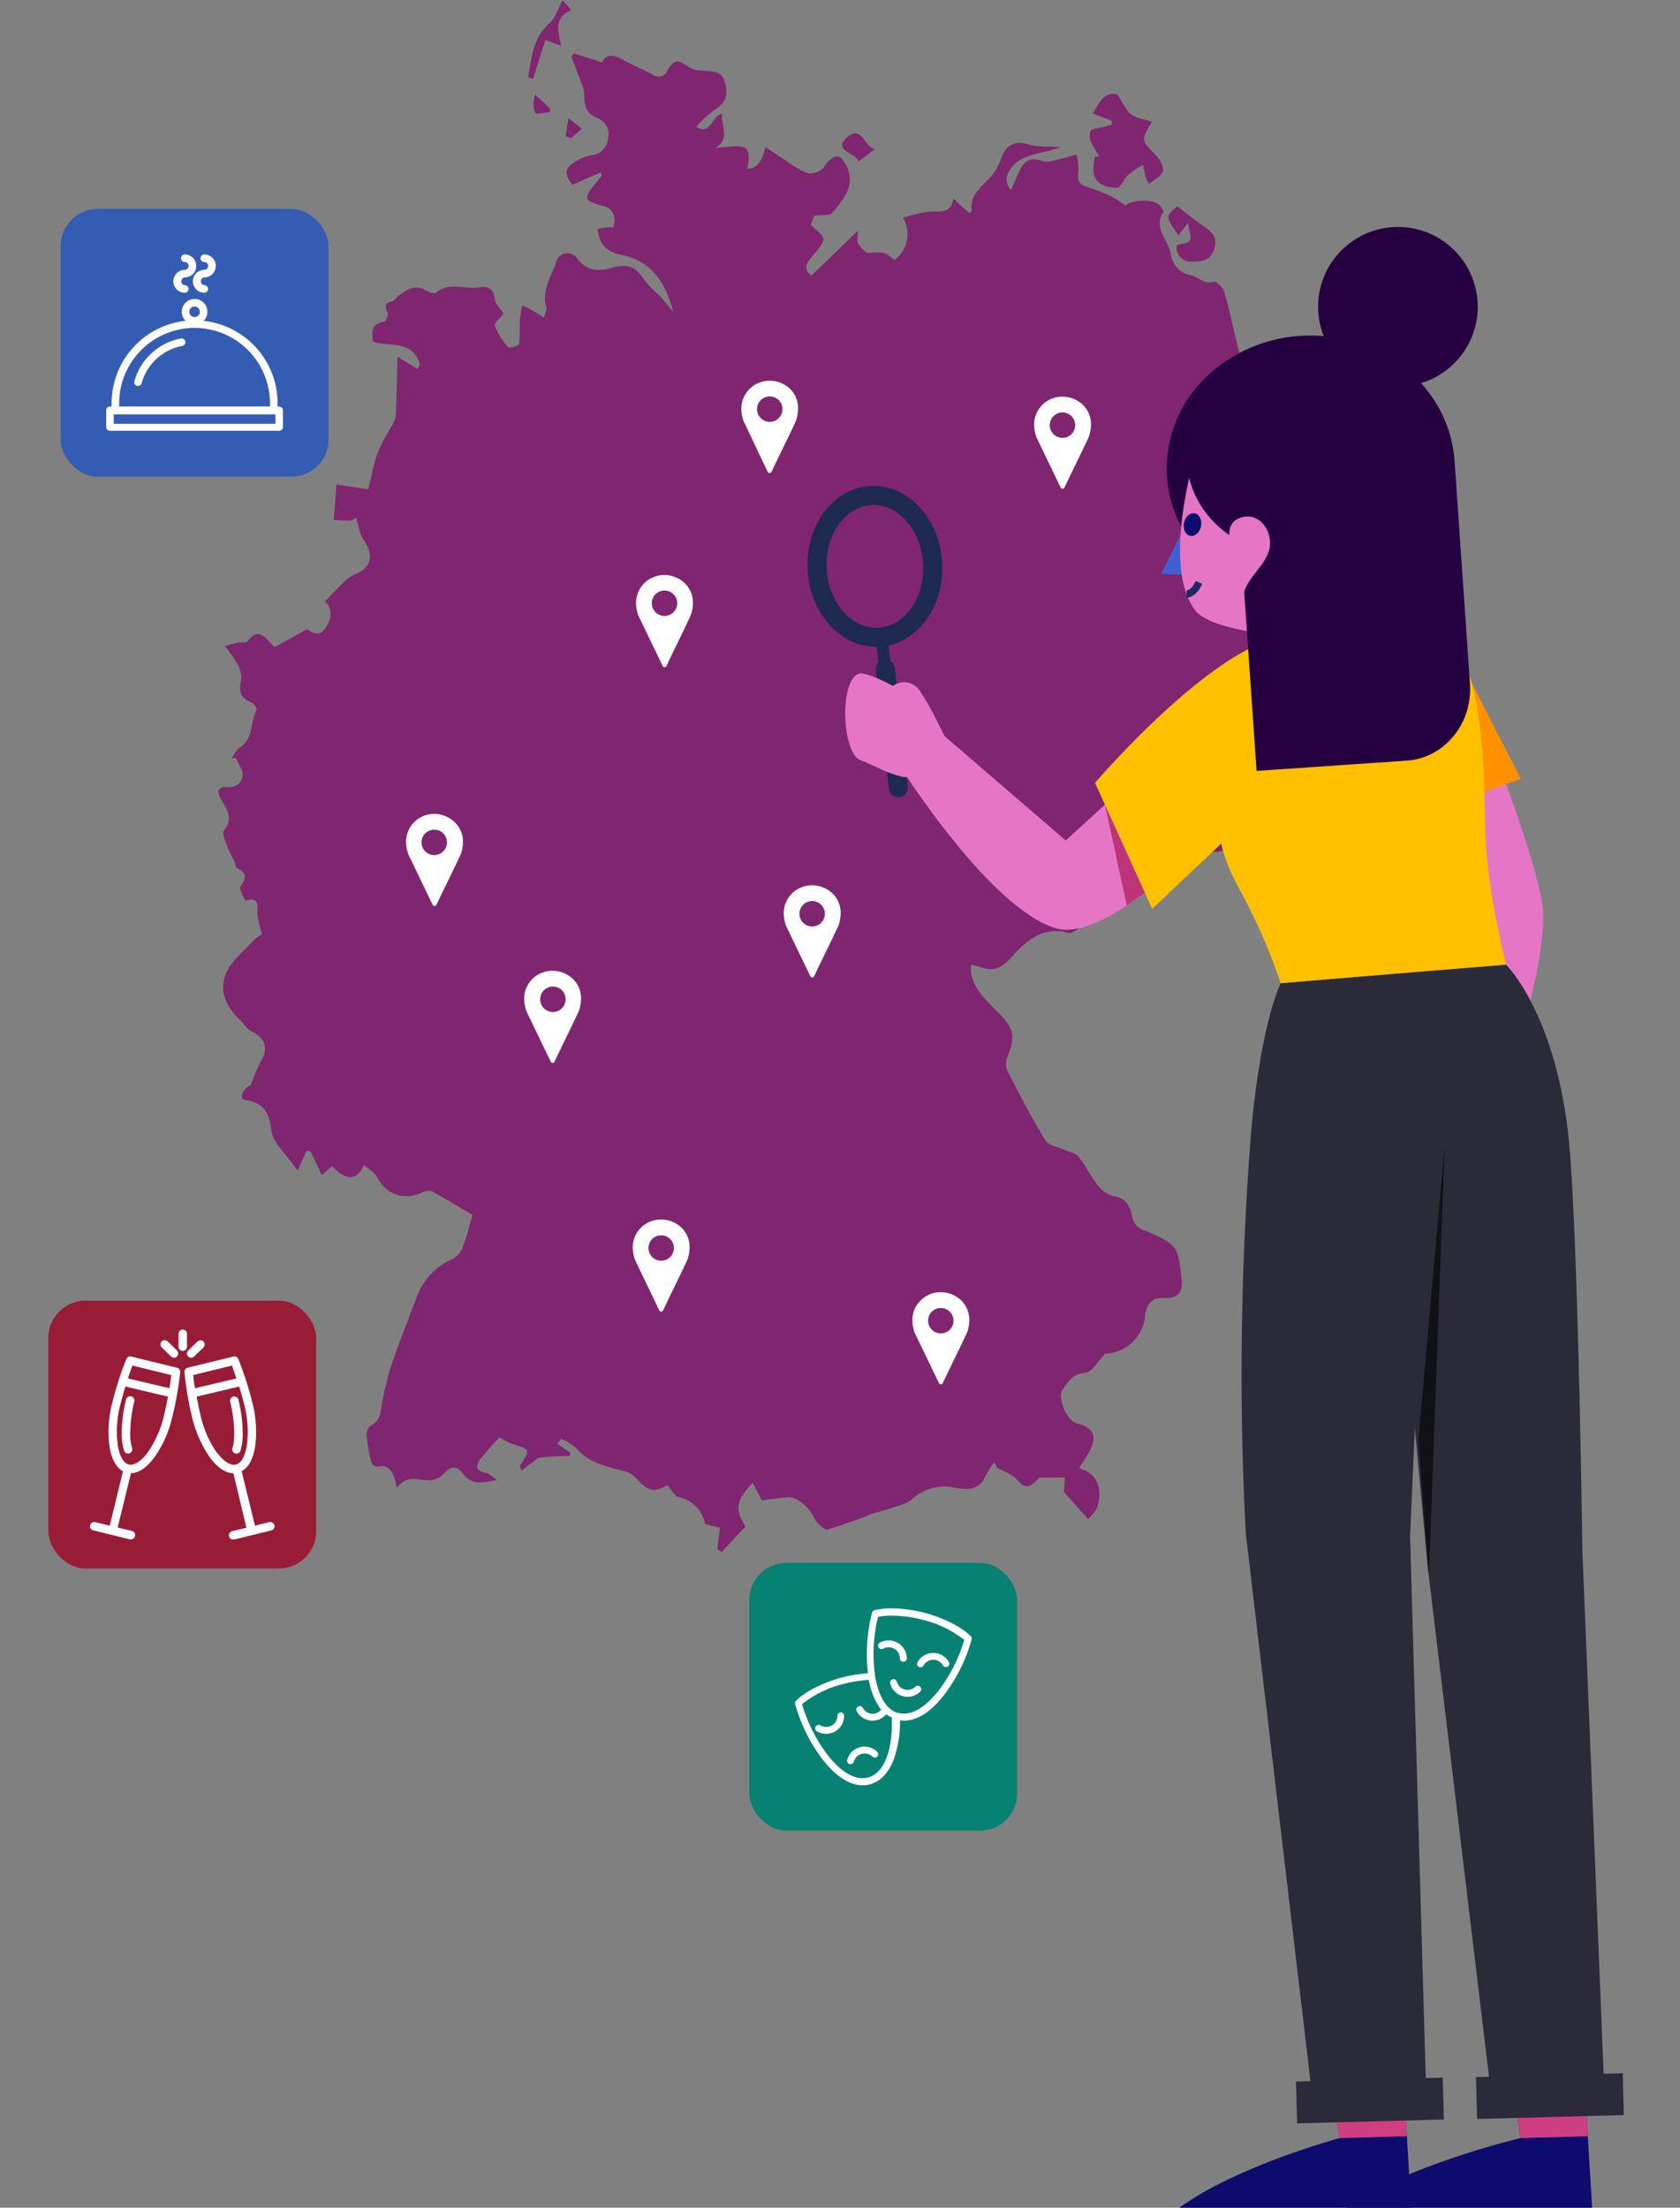 <svg id="Layer_1" data-name="Layer 1" xmlns="http://www.w3.org/2000/svg" width="300" height="394.27" viewBox="0 0 300 394.27">
  <rect x="0" y="0" width="300" height="394.27" fill="#808080" stroke="none"/>
  <defs>
    <style>
      .cls-1 {
        fill: #80256f;
      }

      .cls-14, .cls-2, .cls-3, .cls-6 {
        fill: none;
        stroke-miterlimit: 10;
      }

      .cls-2, .cls-6 {
        stroke: #1d294f;
      }

      .cls-2, .cls-3, .cls-6 {
        stroke-linecap: round;
      }

      .cls-2 {
        stroke-width: 3.4px;
      }

      .cls-3 {
        stroke: #515256;
      }

      .cls-14, .cls-3 {
        stroke-width: 1.28px;
      }

      .cls-4 {
        fill: #e576c6;
      }

      .cls-5 {
        fill: #ff9100;
      }

      .cls-6 {
        stroke-width: 2.13px;
      }

      .cls-7 {
        fill: #0d0b6d;
      }

      .cls-8 {
        fill: #cf3e83;
      }

      .cls-9 {
        fill: #2b2a38;
      }

      .cls-10 {
        fill: #ffc000;
      }

      .cls-11 {
        fill: #240040;
      }

      .cls-12 {
        fill: #405fd3;
      }

      .cls-13 {
        fill: #101016;
      }

      .cls-14 {
        stroke: #1c295e;
      }

      .cls-15 {
        fill: #bc3579;
      }

      .cls-16 {
        fill: #345cb3;
      }

      .cls-17 {
        fill: #fff;
      }

      .cls-18 {
        fill: #991c37;
      }

      .cls-19 {
        fill: #078171;
      }
    </style>
  </defs>
  <title>Hazl_illsutration</title>
  <g>
    <g>
      <path class="cls-1" d="M136.05,267.94l-1.64-3.14c-3,3.22-3.26,4.66-1.28,7.82l-4.25,4.51-.79-.37.46-3.92-2.66-.67a6,6,0,0,0-4.64-4.8c-.8-.22-1.35-1.34-2.09-2.13-2.42,1.35-3.41,1.13-5.55-1.23a4.42,4.42,0,0,0-2.08-1.29c-3.17-.78-6.34-1.44-8.65-4.1a11,11,0,0,0-2.69-1.68l-.65.9,2.35,1.63-.17.53c-1.74.08-3.48.1-5.21.28-.47,0-.9.54-1.34.84-.66.46-1.3.93-2.07,1.48-.17-.59-.29-.78-.24-.86,1.89-2.87,1.88-2.84-1.25-3.82a16.57,16.57,0,0,1-2.41-1.22,51.88,51.88,0,0,0-3.45,3.9c-.85,1.14-.75,2.15,1,2.44.54.09,1,.61,2,1.24-2.69.63-4.59.94-6.11-1.15-1.07-1.47-2.18-1.27-3.41.06a3.73,3.73,0,0,1-2.47,1.18c-2,0-4.19-1.09-5.9,1.37A11.24,11.24,0,0,0,70,262.9c-.37-.54-1.29-1.2-1.77-1.08-1.38.35-1.88-.18-2.09-1.36a36.13,36.13,0,0,1-.68-4.1,2.2,2.2,0,0,1,.72-1.77c1.84-.85,1.75-2.47,2.06-4.05A51.34,51.34,0,0,1,70,243.48c1.31-3.84,2.82-7.61,4.25-11.4A12.06,12.06,0,0,1,81,224.74a4.06,4.06,0,0,0,1.71-2.2c.63-1.62,1-3.33,1.68-5.57-2.23-1.31-4.73-2.83-7.3-4.23a2.37,2.37,0,0,0-1.73.24c-3.36,1.48-6.33.39-8.06-2.81-.46-.84-1.49-1.38-2.32-2.11-1.15,2.84-3.2,2.84-5.7.2l-1.81,1.61-2-4.24-.7-.12L53.17,209l-.82-1c-1.37-2-3.61-3.93-3.88-6.1-.42-3.26-1.35-4.93-4.7-5.47-1.15-.18-.42-2,1-2.65a34.77,34.77,0,0,1,1.89-4.38c1.3-2.12.66-4.06-1.56-5.1-1-.45-1.59-1.55-2.4-2.32-2.42-2.31-3.66-5.22-2.29-8.26,1-2.17,3.11-3.84,4.78-5.68a8.76,8.76,0,0,1,1.61-1.18,19.73,19.73,0,0,1-.84-3.5c-.07-1.45.6-3.21-2.09-2.56-.12,0-1.21-2-.91-2.46.93-1.44,1.32-2.39-.58-3.25-.34-.16-.38-.93-.6-1.41a30.07,30.07,0,0,1-1.32-2.82c-.29-.83-.81-2.1-.46-2.54,1.7-2.08.57-3.72-.45-5.45-.72-1.23-.94-2.4,1-2.3,1.69.09,2.67-.78,2.78-2.11.08-1-.78-2.06-1.22-3.1l-.77.06c.49-.65.84-1.51,1.48-1.91,2.53-1.6,1.84-4.57,3-6.74.12-.23-.48-1.13-.92-1.31-2-.8-2.33-2.08-1.82-4.07a4.83,4.83,0,0,0-.74-2.9,27.7,27.7,0,0,0-2.18-3.13c1.07-.27,1.75-.48,2.44-.61.53-.09,1.35.13,1.56-.15,2-2.76,3.24-.69,4.59.7.2.2.53.27.41.21l5.39-3c.13-.07.36-.13.44-.06,1.36,1,2.4,1,3.34-.62s1-3.31-.3-4.44c1.13-1.14,2.14-2.22,3.21-3.24a6.48,6.48,0,0,1,2-1.52c3.08-1.17,3.64-3.44,1.68-6.23-.73-1-.87-2.51-1.32-3.93a4.08,4.08,0,0,1-1.25.5c-.92,0-1.85-.08-2.78-.13.08-.85.17-1.69.24-2.53.08-1.13.15-2.27.26-3.79l5.69.86c.54-2.2.92-4.4,1.65-6.46a37.82,37.82,0,0,1,2.39-4.59,5.32,5.32,0,0,0,.85-2c.19-3.47.24-6.94.35-10.62l3.55,2.16.43-.75c-1.14-4.35-5.27-3.2-8.36-4.06-.22-1.71-.39-3.28,2-3.61.29,0,.78-1.28.59-1.66-.59-1.14-.44-1.66.84-2,.43-.12.72-.73,1.14-1,1.53-1.05,3-2.13,5-.84.45.29,1.38.55,1.66.32,2.38-2,5.16-.53,7.7-.95,1.53-.26,2.64.23,2.84,2.16.09.88,1,1.68,1.53,2.53-.52.69-1.73,1.68-1.55,2.18A12.22,12.22,0,0,0,90.76,62c.2.24,1.9-.26,1.95-.58a38.52,38.52,0,0,0,.1-4.17,23,23,0,0,1,.44-2.7c.66.31,1.34.6,2,1s1.12.69,1.88,1.17c.21-.79.57-1.35.44-1.77-.93-3,.84-5.5,1.74-8.11a2.07,2.07,0,0,1,3.8-.62c1.64,2.11,3.6,2.31,6,1.65,3.1-.87,4.32-.3,6.06,2.26a25.07,25.07,0,0,0,2.54,2.62c.78.84,1.5,1.73,2.55,3-1.44-5.21-3.77-9-9-10.16-1.74-.39-3.47-1-4.16-2.9a13.58,13.58,0,0,1-.41-1.81c.63-.1,1.26-.23,1.89-.3a4.15,4.15,0,0,1,.87.07c.71-1.8,0-3.38-1.55-3.81-3.72-1-3.82-1.31-1.39-4.29.33-.4.65-.82,1-1.23l-.29-.53L102.25,33c-1.52-1.89-1.47-2.88.3-4a8.41,8.41,0,0,1,3-1.28,3.25,3.25,0,0,0,3-2.73c.34-1.73-.08-3.17-1.93-3.93s-2.3-2.05-2.27-4c0-1.4-.81-2.82-1.3-4.23-.31-.91-.69-1.81-1-2.72l.42-.59,5.05,1.63c.82-1.7,2.23-1.31,3.84-.41s3.47,1.66,5.17,2.57a1.68,1.68,0,0,0,2.65-.74c1.21-2,1.89-2,3.73-.63a4.74,4.74,0,0,0,2.29.66c1.67.18,3.62-.11,4.22,2,.54,1.93.43,3.71-1.73,4.94a19.48,19.48,0,0,0-3.35,3.1c2.55,1.63,2.67-1.82,4.57-2.31-.19,2.23,1.56,4.43-1.16,6.1l2.08-.2c3.7-.41,4.28.18,3.64,3.93,2.14-.18,2.63-1.8,3.24-3.87,1.32.87,2.41,1.6,3.52,2.3a16.6,16.6,0,0,0,3.94,2.33,3.27,3.27,0,0,0,2.92-1c.83-1.47,2.23-2.53,3.19-1.6a5.77,5.77,0,0,1,1.42,4.63c-.4,1.84-1.79,3.56-3.07,5.06-.46.55-1.83.32-3.26.52l-.6,1.67c2.91,2.37,2.9,2.42.53,5.26-1,1.19-2.21,2.42-.38,3.74l8.27-8c0,1.33-.2,2,.05,2.33.5.66,1.27,1.66,1.88,1.63,2.83-.14,2.83-.25,4.58,1.29a5.73,5.73,0,0,0,1.53-7.58A29.5,29.5,0,0,1,166,37.79c1.88-.08,3.86.44,4.24-2.32L173,38l.55-.27c-.48-3,1.83-4.37,3.39-6.21a9.68,9.68,0,0,0,1.86-3.25c.79-2.47,2.5-3.23,4.91-2.47,1.58.5,3.38.32,5.69.48-3.81,1.46-8.16,1-9.64,5.31a2.76,2.76,0,0,0,.8,2.34c.51-1.17,1-2.35,1.53-3.51.86-1.86,2.18-2.39,4.15-1.61a4.16,4.16,0,0,0,2.17-.21c1.16-.24,2.31-.57,3.84-1a11.67,11.67,0,0,1,.32,3.15c-.19,1.37,0,2.17,1.45,2.61a37.86,37.86,0,0,1,4.47,1.73,19.34,19.34,0,0,1,2.47,1.61c.86-.87,4.34-1.31,5.9-.22.42.29,1,1.16.85,1.38-1.8,2.92.91,5,1.38,7.48a4.25,4.25,0,0,0,3.61,3.8c1.21.26,2.23,1.72,4,1.17.43-.13,1.57.88,1.82,1.57a55.49,55.49,0,0,1,1.44,5.57c.71,2.88,1.32,5.78,2.18,8.62s-1.07,4.8-2.1,7a72.86,72.86,0,0,1-4.42,7.15,4.6,4.6,0,0,0-.31,1,58.17,58.17,0,0,1,6.15,4,33.88,33.88,0,0,1,5.45,5.9c.52.71.17,2.43-.32,3.42a5.21,5.21,0,0,0,1.69,6.76c.48.32,1.15.85,1.16,1.29,0,4.35.71,8.8-1.47,12.86-.7,1.3-.73,2.15.34,3.24a11.38,11.38,0,0,1,2.77,3.73c.4,1.1-.16,2.54-.34,4.17l2.21.39c2.4.4,3.38,2.09,2.57,4.35a1.71,1.71,0,0,0,0,1.26,8.43,8.43,0,0,1,.79,7c-.69,2.47-.46,5.18-.76,7.78a12.59,12.59,0,0,1-.86,2.87c-.51,1.4-1,2.86-3,2.3s-2.17-1.84-1.12-3.55c-.82-.25-1.47-.46-2.11-.67-.5-3.61-2.61-4.75-6.75-3.5.19.41.35.81.57,1.19.93,1.61,1,2.77-.94,3.94-1.61,1-2.83,2.54-5.05,2.13-.43-.08-1,.4-1.45.64a50.77,50.77,0,0,1-5.07,2.51,53.65,53.65,0,0,0-17,10.44c-.53.47-1.41,1.06-1.95.92-4.59-1.21-7.56,1.39-10.23,4.38-1.42,1.6-2.79,2.53-4.93,1.9-.81-.23-1.63-.44-2.29-.61-.28,3.79,2.54,6.2,5.08,8.77s2.87,4,1.55,7.42a3.65,3.65,0,0,0-.19,2.6c2.15,4.25,4.35,8.49,6.83,12.55.58,1,2.28,1.21,3.48,1.77.82.38,1.92.5,2.42,1.13,1.24,1.54,2.1,3.4,3.33,4.95a5.4,5.4,0,0,0,2.85,2.13c2.23.3,3.08,1.76,3.41,3.5a3.16,3.16,0,0,0,2.42,2.72,3.2,3.2,0,0,1,.43.17c5.32,2.46,5.32,2.46,6,8.29.28,2.5-.47,3.65-3,3.54s-3.28,1.23-3.53,3.4a7.45,7.45,0,0,1-6.46,6.51c-.22,0-.54,0-.67.09-1.21,1.17-2.3,3.26-3.58,3.38-2.29.2-3,1.62-4,3s.77,5.53,2.48,6c3.1.78,3.79,2.34,2.24,5.16-.47.87-1.05,1.68-1.77,2.82,3.51,1.18,4.15,3.77,3.29,6.87-.23.83-1.06,1.49-1.66,2.29L190,266.46l.17-2.58H186.2c-.23,0-.54-.06-.66.06-1.17,1.11-2.11,2.48-3.83.41-.87-1.05-2.45-1.53-3.71-2.26l-.45-.95a17.43,17.43,0,0,0-1.57,2.47c-1.12,2.55-3.19,2.47-5.4,2.09a8.6,8.6,0,0,0-7.7,2c-1.1,1-2.82,1.26-4.29,1.79-1.08.39-2.21.61-3.29,1a74.74,74.74,0,0,1-7.52,2.66c-.63.15-2-1.21-2.42-2.14-.67-1.57-2.88-3.7-4.6-3.62C139.27,267.47,137.79,267.73,136.05,267.94Z"/>
      <path class="cls-1" d="M205.69,21.75c-2,3.38-1.91,3.31.66,5.9.73.74,1.49,2.07,1.3,2.92s-1.54,1.49-2.46,2.3a9.58,9.58,0,0,1-.5-.89c-.21-.84-.41-1.67-.61-2.51a18.42,18.42,0,0,0-2.59,1.71c-.77.71-1.37,2.35-2,2.33-1.69,0-3.71-.38-4.19-2.53a10.39,10.39,0,0,1,.23-3l.77-.08a20.92,20.92,0,0,1-1.57-2.75,2.37,2.37,0,0,1,.07-1.83c.18-.33,1-.33,1.49-.47l2.25-.58,0-.69-3.41-1.33c1.21-2,2.21-4,4.42-3.37.94,1.41,1.45,2.77,2.42,3.52S204.36,21.3,205.69,21.75Z"/>
      <path class="cls-1" d="M212.14,39.81,210.44,42c-2.34-3.28-2.35-3.46-.2-5.14,1.62,1.23,3.19,2.52,4.86,3.65s2.36,2.19,1.63,4.21-2.49,2-4,2a2.5,2.5,0,0,1-2.6-2.92c.89-.29,2.11-.33,2.38-.86S212.37,41.28,212.14,39.81Z"/>
      <path class="cls-1" d="M94.32,13.76c.61-3.5.86-7.07,3.9-9.72,1-.89,1.41-2.48,2.24-4L102,1.8c-3.19,1.32-2.34,3.81-1.78,6.4L97.39,7.11c-.74,2.35-1.47,4.69-2.21,7Z"/>
      <path class="cls-1" d="M156.19,26.64l-2.95,2.24c.09-1.46-5.15-1.95-1.65-4.61C153.89,22.53,154.34,26.18,156.19,26.64Z"/>
      <path class="cls-1" d="M98.16,20.06c-.9.05-2.4.44-2.58.1a4.28,4.28,0,0,1,0-3.27l2.66,2.52Z"/>
      <path class="cls-1" d="M101,24.35l.51-3.25,2.4,1.9-1.94,1.66Z"/>
    </g>
    <g>
      <ellipse class="cls-2" cx="156.23" cy="101.15" rx="10.33" ry="12.67" transform="translate(-5.37 8.82) rotate(-3.18)"/>
      <line class="cls-3" x1="244.54" y1="166.9" x2="266.33" y2="152.4"/>
      <path class="cls-4" d="M264.73,207.2l-7.22-2.74,5.67-38.7L252,143.94l15-9.16s8.14,21.05,8.55,28C276.27,174.93,264.73,207.2,264.73,207.2Z"/>
      <polygon class="cls-5" points="271.57 139.08 251.43 146.57 244.71 122.79 260.52 117.48 271.57 139.08"/>
      <line class="cls-2" x1="158.11" y1="119.51" x2="160.41" y2="140.66"/>
      <line class="cls-6" x1="157.53" y1="114.78" x2="158.27" y2="121.02"/>
      <path class="cls-7" d="M240.42,394.27h43.89l-1.57-25.85-12.65,4.25,1.4,9.17S250.71,386.79,240.42,394.27Z"/>
      <polygon class="cls-8" points="283.02 370.42 283.53 381.51 271.49 381.84 270.31 374.23 283.02 370.42"/>
      <path class="cls-7" d="M210.59,394.27H252l-1.57-25.85-12.64,4.25,1.4,9.17S220.88,386.79,210.59,394.27Z"/>
      <polygon class="cls-8" points="250.69 370.42 251.2 381.51 239.16 381.84 237.97 374.23 250.69 370.42"/>
      <path class="cls-9" d="M286.57,375.45l-20.31-1.57-11.35-94.41-9.73-105.29,23.75-1.91s9.62,9.37,11.46,34c1.53,20.53,2.18,70.77,2.18,70.77Z"/>
      <path class="cls-4" d="M218.59,146.63s-20.39,22-30,19.16C176,162.08,159,134.2,159,134.2l8.2-4,23.11,19.9,21.28-19.46Z"/>
      <path class="cls-9" d="M254.69,374.26l-20.18,1.65L222.45,273.73a547.9,547.9,0,0,1,.92-71c1.68-19.9,5.32-27.12,5.32-27.12l27.57-2.43L251.8,274.42Z"/>
      <path class="cls-10" d="M195.54,139.81l10.2,22.51,12.34-11.66s.51,3.26,3.47,8.55a102.45,102.45,0,0,1,7.14,16.37l40.24-3.31s-3.06-12.36-3.58-21.27c-.59-10.05.88-36-10.54-39.92-9.87-3.37-12.56.09-26.3,2.77C215.58,116.38,195.54,139.81,195.54,139.81Z"/>
      <rect class="cls-9" x="231.54" y="371.37" width="26.22" height="7.48" transform="translate(-9.82 6.59) rotate(-1.51)"/>
      <rect class="cls-9" x="263.68" y="370.58" width="26.22" height="7.48" transform="translate(-9.79 7.44) rotate(-1.51)"/>
      <path class="cls-11" d="M259.75,83.45c.13,13.1-11.28,23.82-25.47,23.94-13.2.11-24.17-9-25.74-20.81a22,22,0,0,1-.2-2.71,22.87,22.87,0,0,1,8.13-17.52,26.79,26.79,0,0,1,17.35-6.42C248,59.82,259.62,70.34,259.75,83.45Z"/>
      <circle class="cls-11" cx="249.63" cy="54.78" r="14.25"/>
      <polygon class="cls-12" points="211.94 93.27 207.37 102.44 212.11 102.72 211.94 93.27"/>
      <path class="cls-4" d="M228,113.49s-12.05-1.1-14.59-4.5c-7.16-9.57,2.24-35.21,2.24-35.21l27.78,16.68s4.46,23.09,4.38,23.11l-17.81,5Z"/>
      <ellipse class="cls-7" cx="212.95" cy="93.69" rx="2.05" ry="1.55" transform="translate(78.48 283.54) rotate(-78.44)"/>
      <path class="cls-11" d="M245.33,92.75c-4.86,6-13.57,8-21.13,5.24-.6-.22-1.19-.46-1.78-.74a19.64,19.64,0,0,1-2.73-1.57c-8.3-5.68-10.27-16.2-4.4-23.5a16,16,0,0,1,1.84-1.93c6.21-5.55,16.3-6.14,23.8-1,8.22,5.63,10.23,16,4.56,23.29Z"/>
      <path class="cls-11" d="M251.22,135.84l-26.83,1.83-3.72-53.73,39-2.65,2.82,40.79C263,129.22,257.92,135.39,251.22,135.84Z"/>
      <polygon class="cls-13" points="257.97 204.74 255.16 281.57 253.28 257.1 257.97 204.74"/>
      <path class="cls-4" d="M220.16,98.21s-2.2-4.71,1.5-5.8c2.77-.81,4.35,1.4,4.83,2.8,1.63,4.74-3.7,7.09-4.47,11.09"/>
      <path class="cls-14" d="M211.91,106.09s1.32,0,2.17-2.09"/>
      <path class="cls-4" d="M168.8,131.7l-1.24-2.45a51.66,51.66,0,0,0-3.39-6,3.29,3.29,0,0,0-4.69-.75s-5-2.72-6.23-2.15c-3.44,1.56-2.83,14.22.41,15.41,2.52.93,4.08,2.1,7.33,2.93,1.38.36,3.16-.32,4.19-.25"/>
      <polygon class="cls-15" points="204.44 159.44 197.31 143.72 201.21 161.72 204.44 159.44"/>
    </g>
    <g>
      <rect class="cls-16" x="10.83" y="37.31" width="47.83" height="47.83" rx="6.64" ry="6.64"/>
      <g>
        <path class="cls-17" d="M49.86,72.62h-.29V72A14.82,14.82,0,0,0,36.37,57.3a2.29,2.29,0,1,0-3.24,0A14.81,14.81,0,0,0,19.93,72v.59h-.29a.67.67,0,0,0-.68.67v3a.67.67,0,0,0,.68.67H49.86a.67.67,0,0,0,.67-.67v-3A.67.67,0,0,0,49.86,72.62ZM34.74,54.74a.94.94,0,1,1-.94.94A.95.95,0,0,1,34.74,54.74Zm0,3.82A13.48,13.48,0,0,1,48.21,72v.59H21.28V72A13.48,13.48,0,0,1,34.74,58.56ZM49.18,74v1.69H20.31V74Z"/>
        <path class="cls-17" d="M24.49,68.93h0a.5.5,0,0,0,.16,0,.66.66,0,0,0,.65-.5,9.27,9.27,0,0,1,7.25-6.65.73.73,0,0,0,.44-.27.71.71,0,0,0,.11-.51h0a.66.66,0,0,0-.28-.44.69.69,0,0,0-.5-.11A10.65,10.65,0,0,0,24,68.1.67.67,0,0,0,24.49,68.93Z"/>
        <path class="cls-17" d="M33,52.28a.67.67,0,0,0,.67-.67.68.68,0,0,0-.67-.68.7.7,0,0,1,0-1.39,2.05,2.05,0,0,0,0-4.1.68.68,0,1,0,0,1.36.68.68,0,0,1,.68.69.69.69,0,0,1-.68.7,2,2,0,0,0,0,4.09Z"/>
        <path class="cls-17" d="M36.49,48.19a2,2,0,0,0,0,4.09.67.67,0,0,0,.67-.67.68.68,0,0,0-.67-.68.7.7,0,0,1,0-1.39,2.05,2.05,0,0,0,0-4.1.68.68,0,0,0,0,1.36.68.68,0,0,1,.67.69A.69.69,0,0,1,36.49,48.19Z"/>
      </g>
    </g>
    <g>
      <rect class="cls-18" x="8.63" y="232.28" width="47.83" height="47.83" rx="6.64" ry="6.64"/>
      <g>
        <path class="cls-17" d="M33.39,240.49l0-2.3a.76.76,0,0,0-.76-.75h0a.76.76,0,0,0-.75.78l0,2.3a.76.76,0,0,0,.76.74h0A.78.78,0,0,0,33.39,240.49Z"/>
        <path class="cls-17" d="M30.55,242.26a.78.78,0,0,0,.52.21.73.73,0,0,0,.54-.23.71.71,0,0,0,.21-.55.72.72,0,0,0-.23-.53l-1.65-1.6a.77.77,0,0,0-1.08,0,.75.75,0,0,0-.21.54.73.73,0,0,0,.24.53Z"/>
        <path class="cls-17" d="M33.59,242.24a.75.75,0,0,0,.55.23.78.78,0,0,0,.52-.21l1.66-1.6a.81.81,0,0,0,.23-.54.83.83,0,0,0-.21-.54.77.77,0,0,0-1.08,0l-1.65,1.6a.8.8,0,0,0-.23.53A.74.74,0,0,0,33.59,242.24Z"/>
        <path class="cls-17" d="M31.6,244.26l-8.16-2a.76.76,0,0,0-.86.41,56.76,56.76,0,0,0-2.51,7.77,20.19,20.19,0,0,0-.48,8.09c.37,2.12,1.19,3.57,2.37,4.22l-2.37,9.72L17,271.83a.75.75,0,0,0-.57.09.75.75,0,0,0,.21,1.38l6.56,1.61.18,0a.75.75,0,0,0,.73-.58.76.76,0,0,0-.55-.92l-2.55-.62,2.38-9.71c1.35,0,2.75-.94,4.06-2.65a20.15,20.15,0,0,0,3.32-7.4A57.85,57.85,0,0,0,32.18,245,.74.74,0,0,0,31.6,244.26ZM30,249.42c-.23,1.21-.5,2.48-.69,3.29a19.09,19.09,0,0,1-3.05,6.83c-1.14,1.48-2.36,2.23-3.26,2s-1.63-1.45-1.95-3.28a18.76,18.76,0,0,1,.46-7.47c.19-.8.53-2,.88-3.18Zm.58-3.85c-.05.6-.16,1.39-.32,2.35l-7.42-1.75c.31-.94.59-1.73.82-2.3Z"/>
        <path class="cls-17" d="M22.87,259.58a.87.87,0,0,0,.28-.05.8.8,0,0,0,.42-.41.83.83,0,0,0,0-.58,8.35,8.35,0,0,1-.3-3,24,24,0,0,1,.71-5.25.76.76,0,0,0-.55-.92.76.76,0,0,0-.92.56,25.63,25.63,0,0,0-.76,5.7,10.48,10.48,0,0,0,.41,3.44A.77.77,0,0,0,22.87,259.58Z"/>
        <path class="cls-17" d="M49,272.39a.79.79,0,0,0-.35-.47.8.8,0,0,0-.57-.09l-2.55.63-2.38-9.72c1.19-.64,2-2.09,2.38-4.21a20.54,20.54,0,0,0-.48-8.09,60.29,60.29,0,0,0-2.51-7.78.77.77,0,0,0-.87-.4l-8.16,2a.75.75,0,0,0-.57.75,58,58,0,0,0,1.36,8.06,20.72,20.72,0,0,0,3.32,7.4c1.31,1.7,2.71,2.61,4.06,2.64L44,272.83l-2.55.62h0a.76.76,0,0,0-.55.92.75.75,0,0,0,.74.57.55.55,0,0,0,.18,0l6.55-1.61A.77.77,0,0,0,49,272.39Zm-6.76-26.22-7.42,1.75c-.16-.94-.27-1.75-.32-2.35l6.92-1.7C41.63,244.44,41.91,245.23,42.21,246.17ZM38.8,259.54a18.92,18.92,0,0,1-3-6.83c-.19-.81-.46-2.08-.69-3.29l7.6-1.8c.36,1.17.7,2.39.89,3.18a18.94,18.94,0,0,1,.46,7.47c-.32,1.83-1,3.06-1.95,3.28s-2.12-.53-3.26-2Z"/>
        <path class="cls-17" d="M41.52,258.54a.77.77,0,0,0,.42,1,.67.67,0,0,0,.28.06.75.75,0,0,0,.7-.47h0a10.06,10.06,0,0,0,.41-3.45,24.48,24.48,0,0,0-.76-5.7.75.75,0,0,0-.91-.56.76.76,0,0,0-.56.92C42.11,254.4,41.88,257.68,41.52,258.54Z"/>
      </g>
    </g>
    <g>
      <rect class="cls-19" x="133.8" y="279.1" width="47.83" height="47.83" rx="6.64" ry="6.64"/>
      <g>
        <path class="cls-17" d="M173.32,292.18c-2-2-5.6-3.45-8.11-4.12a24,24,0,0,0-6-.83,12.37,12.37,0,0,0-3.06.34.62.62,0,0,0-.43.44c-.18.68-.34,1.38-.47,2.11a.13.13,0,0,1,0,.06,29.64,29.64,0,0,0-.25,8.64,26.49,26.49,0,0,0-4.74.78c-2.51.67-6.14,2.16-8.11,4.13a.61.61,0,0,0-.16.59c.2.73.44,1.48.72,2.23h0a29.32,29.32,0,0,0,3.89,7.28c1.7,2.27,4.36,5,7.44,5a4.89,4.89,0,0,0,1.32-.18c1.88-.5,3.36-2.07,4.28-4.55a20.52,20.52,0,0,0,1.08-6.88,4.62,4.62,0,0,0,.74.06c3.09,0,5.75-2.7,7.44-5a29.2,29.2,0,0,0,4.61-9.52A.59.59,0,0,0,173.32,292.18ZM155,317.44a4.07,4.07,0,0,1-1,.12c-2,0-4.3-1.58-6.45-4.47a27.46,27.46,0,0,1-3.59-6.56c-.19-.49-.29-.79-.44-1.21s-.2-.65-.29-1a19.43,19.43,0,0,1,7.3-3.57,23.55,23.55,0,0,1,4.61-.74,16.5,16.5,0,0,0,.79,2.79h0l.1.23h0a9.58,9.58,0,0,0,.56,1.11v0h0l0,.06.07.12a.35.35,0,0,1,.05.08l.11.16.05.08.11.15,0,.07.13.16v0a3.47,3.47,0,0,0,.25.29,2,2,0,0,1-1.55.75,2,2,0,0,1-1.71-1,.62.62,0,1,0-1.07.61,3.2,3.2,0,0,0,5.23.47,5.16,5.16,0,0,0,.63.4h0l.18.08,0,0,.17.08h0C159.47,311.46,158.32,316.55,155,317.44Zm12.88-15.89c-2.15,2.88-4.44,4.48-6.45,4.48a4.22,4.22,0,0,1-1-.13l-.17,0h0c-2.66-.86-3.63-4.46-4-6.54h0s0-.08,0-.11a27.79,27.79,0,0,1,.1-8.38,9,9,0,0,1,.24-1.28c.06-.28.12-.56.19-.84a12,12,0,0,1,2.4-.22,23,23,0,0,1,5.71.78,19.28,19.28,0,0,1,7.3,3.56A28.55,28.55,0,0,1,167.88,301.55Z"/>
        <path class="cls-17" d="M169.43,296.79a3.21,3.21,0,0,0-5.55,0,.62.62,0,1,0,1.07.62,2,2,0,0,1,1.71-1,2,2,0,0,1,1.72,1,.6.6,0,0,0,.53.31.55.55,0,0,0,.31-.08A.62.62,0,0,0,169.43,296.79Z"/>
        <path class="cls-17" d="M160.28,293.38a3.23,3.23,0,0,0-3.21,0,.62.62,0,0,0,.62,1.07,2,2,0,0,1,3,1.71.62.62,0,0,0,1.24,0A3.23,3.23,0,0,0,160.28,293.38Z"/>
        <path class="cls-17" d="M164.33,301.23a.62.62,0,0,0-.87,0,2,2,0,0,1-3.31-.89.61.61,0,0,0-.75-.44.62.62,0,0,0-.44.75,3.21,3.21,0,0,0,5.37,1.44A.62.62,0,0,0,164.33,301.23Z"/>
        <path class="cls-17" d="M150.16,305.81h0a.62.62,0,0,0-.62.62,2,2,0,0,1-3,1.71.62.62,0,1,0-.62,1.07,3.25,3.25,0,0,0,1.6.43,3.2,3.2,0,0,0,3.21-3.21A.61.61,0,0,0,150.16,305.81Z"/>
        <path class="cls-17" d="M156.65,312.86a3.2,3.2,0,0,0-5.36,1.44.61.61,0,0,0,.43.75.47.47,0,0,0,.16,0,.61.61,0,0,0,.6-.46,2,2,0,0,1,3.3-.89.62.62,0,0,0,.87,0A.6.6,0,0,0,156.65,312.86Z"/>
      </g>
    </g>
    <g>
      <g id="Artwork">
        <path class="cls-17" d="M140.92,69.29A5.28,5.28,0,0,0,137.46,68a5.08,5.08,0,0,0-3.59,1.44A5,5,0,0,0,132.38,73a6.79,6.79,0,0,0,.4,2.19h0L136,82c.37.76.74,1.52,1.1,2.28a.37.37,0,0,0,.33.19.35.35,0,0,0,.33-.19c.66-1.39,1.34-2.8,2-4.16.79-1.6,1.59-3.25,2.35-4.89h0a6.79,6.79,0,0,0,.4-2.19A4.81,4.81,0,0,0,140.92,69.29Z"/>
      </g>
      <path class="cls-1" d="M139.73,73.07a2.27,2.27,0,1,1-2.27-2.27A2.27,2.27,0,0,1,139.73,73.07Z"/>
    </g>
    <g>
      <g id="Artwork-2" data-name="Artwork">
        <path class="cls-17" d="M122.12,104a5.28,5.28,0,0,0-3.46-1.31,5.08,5.08,0,0,0-3.59,1.44,5,5,0,0,0-1.49,3.58,7.07,7.07,0,0,0,.4,2.19h0l3.26,6.77c.37.76.74,1.52,1.1,2.28a.37.37,0,0,0,.33.19.35.35,0,0,0,.33-.19c.66-1.39,1.34-2.8,2-4.16.78-1.6,1.58-3.25,2.34-4.89h0a6.74,6.74,0,0,0,.4-2.19A4.81,4.81,0,0,0,122.12,104Z"/>
      </g>
      <path class="cls-1" d="M120.93,107.73a2.27,2.27,0,1,1-2.27-2.27A2.27,2.27,0,0,1,120.93,107.73Z"/>
    </g>
    <g>
      <g id="Artwork-3" data-name="Artwork">
        <path class="cls-17" d="M81,146.66a5.3,5.3,0,0,0-3.47-1.31A5.06,5.06,0,0,0,74,146.79a4.92,4.92,0,0,0-1.49,3.58,6.84,6.84,0,0,0,.4,2.19h0l3.26,6.77,1.1,2.27a.36.36,0,0,0,.33.2.34.34,0,0,0,.33-.2c.65-1.38,1.34-2.79,2-4.15.78-1.6,1.58-3.25,2.35-4.89h0a7.07,7.07,0,0,0,.4-2.19A4.81,4.81,0,0,0,81,146.66Z"/>
      </g>
      <path class="cls-1" d="M79.81,150.44a2.27,2.27,0,1,1-2.27-2.27A2.27,2.27,0,0,1,79.81,150.44Z"/>
    </g>
    <g>
      <g id="Artwork-4" data-name="Artwork">
        <path class="cls-17" d="M102.15,174.68a5.3,5.3,0,0,0-3.47-1.31,5.1,5.1,0,0,0-3.59,1.44,5,5,0,0,0-1.49,3.58,7.07,7.07,0,0,0,.4,2.19h0c1.08,2.26,2.19,4.55,3.26,6.77.37.76.74,1.52,1.1,2.28a.36.36,0,0,0,.33.19.34.34,0,0,0,.32-.19c.66-1.39,1.35-2.8,2-4.16.78-1.6,1.58-3.25,2.35-4.89h0a7,7,0,0,0,.4-2.19A4.84,4.84,0,0,0,102.15,174.68Z"/>
      </g>
      <path class="cls-1" d="M101,178.46a2.27,2.27,0,1,1-2.26-2.27A2.26,2.26,0,0,1,101,178.46Z"/>
    </g>
    <g>
      <g id="Artwork-5" data-name="Artwork">
        <path class="cls-17" d="M148.49,159.4a5.35,5.35,0,0,0-3.47-1.3,5.08,5.08,0,0,0-3.58,1.44,5,5,0,0,0-1.49,3.58,6.89,6.89,0,0,0,.4,2.19h0l3.26,6.77,1.1,2.28a.37.37,0,0,0,.66,0c.66-1.39,1.34-2.79,2-4.15.78-1.6,1.59-3.26,2.35-4.9h0a6.79,6.79,0,0,0,.4-2.19A4.83,4.83,0,0,0,148.49,159.4Z"/>
      </g>
      <path class="cls-1" d="M147.3,163.18a2.27,2.27,0,1,1-2.27-2.26A2.27,2.27,0,0,1,147.3,163.18Z"/>
    </g>
    <g>
      <g id="Artwork-6" data-name="Artwork">
        <path class="cls-17" d="M121.53,219.09a5.27,5.27,0,0,0-3.46-1.3,5.09,5.09,0,0,0-3.59,1.43,5,5,0,0,0-1.49,3.59,7.06,7.06,0,0,0,.4,2.18h0c1.08,2.26,2.18,4.55,3.26,6.77l1.09,2.28a.37.37,0,0,0,.33.19.35.35,0,0,0,.33-.19c.66-1.39,1.34-2.8,2-4.16.78-1.6,1.58-3.25,2.35-4.89h0a7,7,0,0,0,.4-2.18A4.87,4.87,0,0,0,121.53,219.09Z"/>
      </g>
      <path class="cls-1" d="M120.34,222.87a2.27,2.27,0,1,1-2.26-2.26A2.27,2.27,0,0,1,120.34,222.87Z"/>
    </g>
    <g>
      <g id="Artwork-7" data-name="Artwork">
        <path class="cls-17" d="M171.47,232.07a5.35,5.35,0,0,0-3.47-1.3,5.06,5.06,0,0,0-3.58,1.44,4.93,4.93,0,0,0-1.5,3.58,7.17,7.17,0,0,0,.4,2.19h0l3.26,6.77,1.1,2.28a.35.35,0,0,0,.33.19.36.36,0,0,0,.33-.19c.65-1.39,1.34-2.79,2-4.16.78-1.6,1.58-3.25,2.35-4.89h0a7.07,7.07,0,0,0,.4-2.19A4.86,4.86,0,0,0,171.47,232.07Z"/>
      </g>
      <path class="cls-1" d="M170.27,235.85a2.27,2.27,0,1,1-2.26-2.26A2.27,2.27,0,0,1,170.27,235.85Z"/>
    </g>
    <g>
      <g id="Artwork-8" data-name="Artwork">
        <path class="cls-17" d="M193.21,72.14a5.37,5.37,0,0,0-3.47-1.3,5.1,5.1,0,0,0-3.59,1.44,5,5,0,0,0-1.49,3.58,7.17,7.17,0,0,0,.4,2.19h0c1.08,2.26,2.19,4.55,3.26,6.77l1.09,2.28a.38.38,0,0,0,.66,0c.66-1.39,1.34-2.79,2-4.15.78-1.61,1.58-3.26,2.35-4.9h0a7.07,7.07,0,0,0,.4-2.19A4.86,4.86,0,0,0,193.21,72.14Z"/>
      </g>
      <path class="cls-1" d="M192,75.92a2.27,2.27,0,1,1-2.26-2.26A2.27,2.27,0,0,1,192,75.92Z"/>
    </g>
  </g>
</svg>
